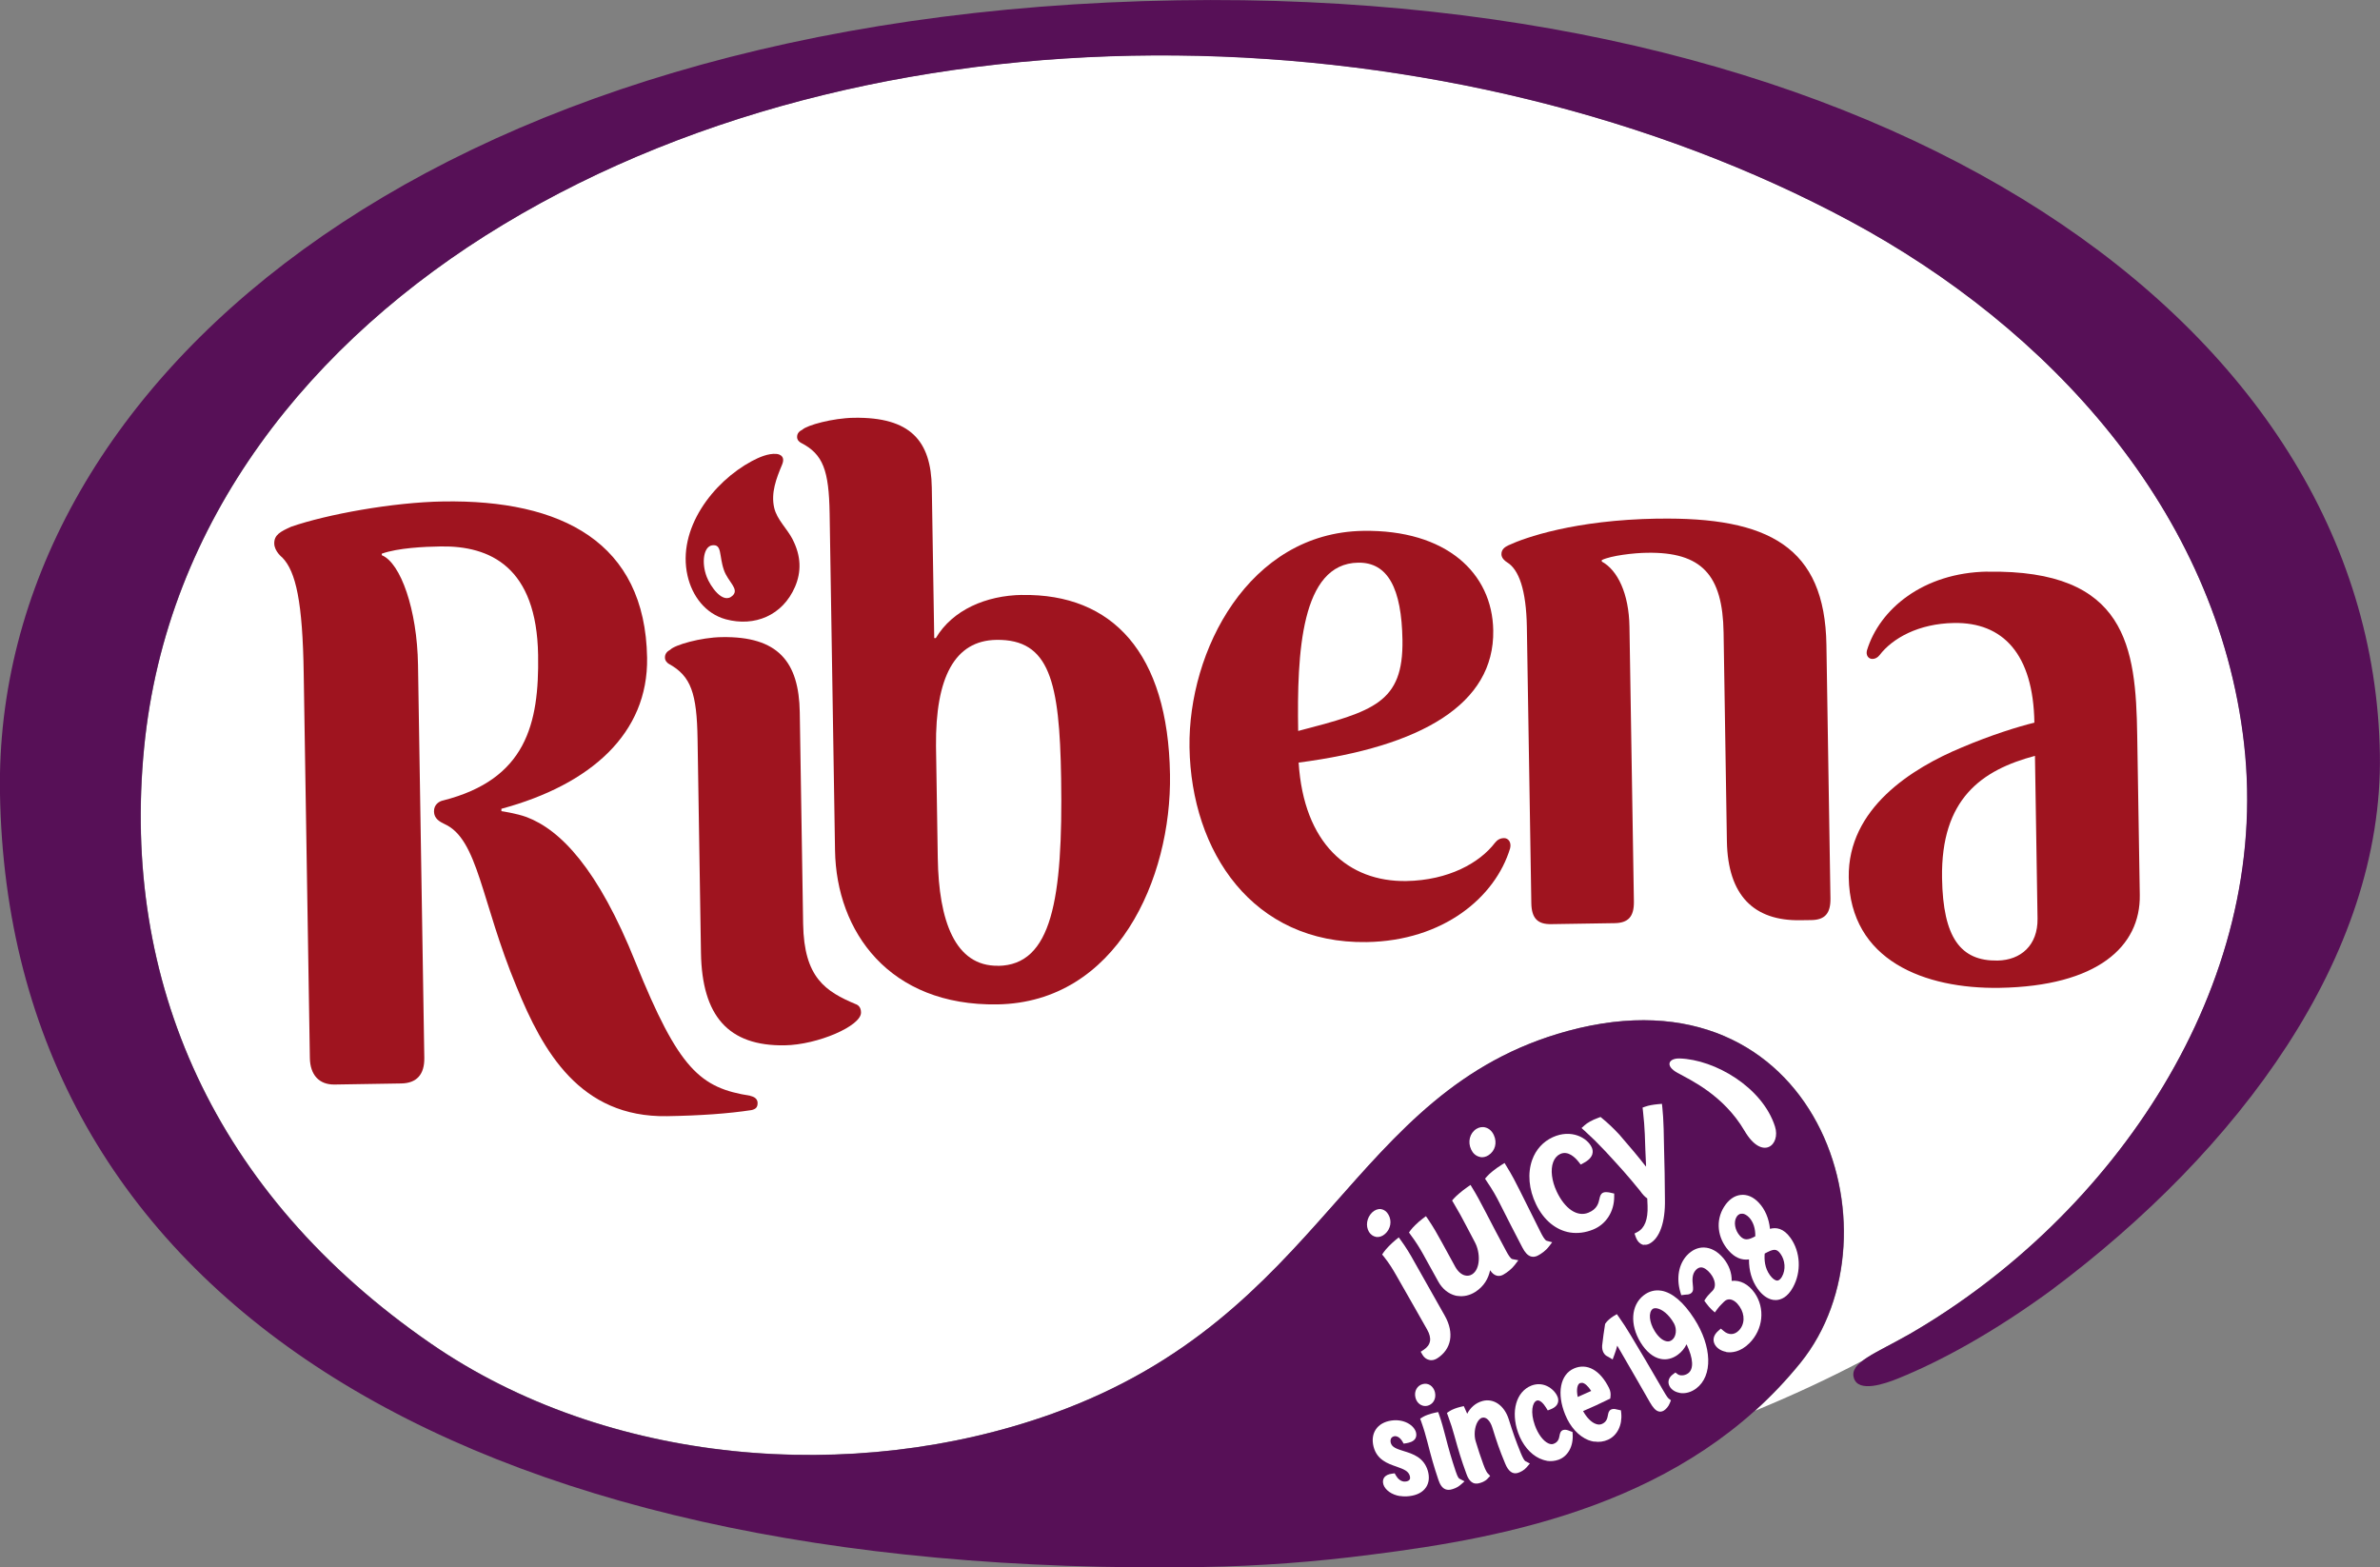 <svg width="82" height="54" viewBox="0 0 82 54" fill="none" xmlns="http://www.w3.org/2000/svg">
<rect x="0" y="0" width="82" height="54" fill="#808080" stroke="none"/>
<g clip-path="url(#clip0_920_1561)">
<path d="M54.025 35.517C62.604 33.188 65.655 42.478 62.037 46.955C61.547 47.559 61.024 48.108 60.474 48.603C61.761 48.074 62.999 47.498 64.175 46.88C64.52 46.62 65.115 46.349 65.808 45.954C72.791 41.905 78.272 33.99 77.321 25.623C76.403 17.571 70.566 11.284 63.744 7.615C50.242 0.361 30.806 -0.389 17.338 7.738C10.714 11.735 5.736 17.924 4.968 25.765C4.184 33.775 7.343 41.113 14.843 46.287C20.903 50.465 29.385 51.175 36.274 48.7C45.707 45.308 46.483 37.564 54.022 35.517" fill="white"/>
<path d="M40.573 0.011C14.582 0.428 -0.221 13.373 -0.001 27.312C0.274 44.528 15.73 54.406 41.432 53.989C43.376 53.958 45.326 53.813 47.258 53.561C51.961 52.971 58.115 51.796 62.028 46.955C65.649 42.481 62.598 33.19 54.019 35.52C46.48 37.567 45.704 45.311 36.271 48.703C29.382 51.178 20.9 50.471 14.841 46.29C7.34 41.116 4.181 33.778 4.963 25.768C5.73 17.926 10.708 11.738 17.335 7.741C30.803 -0.383 50.242 0.364 63.739 7.618C70.56 11.284 76.4 17.574 77.315 25.625C78.266 33.993 72.788 41.907 65.805 45.957C64.615 46.637 63.716 46.941 63.872 47.473C64.025 47.996 64.943 47.677 65.399 47.492C66.889 46.888 68.68 45.907 70.655 44.466C77.135 39.631 82.107 32.95 81.996 25.995C81.757 11.083 64.937 -0.383 40.573 0.011Z" fill="#571057"/>
<path d="M29.498 34.603C28.436 34.158 27.702 33.683 27.671 31.834L27.555 24.54C27.527 22.804 26.812 21.917 24.868 21.951C24.139 21.962 23.252 22.219 23.094 22.384C22.985 22.443 22.907 22.524 22.91 22.658C22.91 22.767 22.994 22.846 23.047 22.874C23.811 23.296 24.009 23.889 24.034 25.466L24.151 32.83C24.187 35.003 25.093 36.046 27.037 36.015C28.172 35.998 29.674 35.347 29.665 34.885C29.665 34.706 29.571 34.633 29.498 34.6" fill="#9F141F"/>
<path d="M35.216 20.497C33.973 20.516 32.819 21.014 32.243 21.984H32.188L32.104 16.799C32.079 15.183 31.365 14.364 29.421 14.394C28.692 14.405 27.805 14.649 27.646 14.803C27.538 14.856 27.46 14.931 27.463 15.06C27.463 15.161 27.546 15.233 27.599 15.258C28.361 15.65 28.559 16.204 28.584 17.691L28.77 29.3C28.814 32.1 30.639 34.664 34.363 34.605C38.467 34.538 40.37 30.287 40.311 26.68C40.244 22.491 38.323 20.449 35.216 20.499M34.393 33.274C32.9 33.299 32.344 31.716 32.31 29.569L32.249 25.704C32.227 23.338 32.894 22.068 34.329 22.046C36.165 22.018 36.507 23.483 36.56 26.817C36.626 31.003 36.234 33.249 34.393 33.277" fill="#9F141F"/>
<path d="M51.804 28.878C51.696 28.878 51.59 28.931 51.509 29.035C50.981 29.728 49.91 30.329 48.453 30.355C46.456 30.385 44.921 29.065 44.743 26.274C48.973 25.723 51.49 24.261 51.448 21.721C51.418 19.741 49.827 18.245 46.965 18.29C43.025 18.354 40.931 22.423 40.983 25.751C41.042 29.356 43.169 32.522 47.085 32.458C49.73 32.416 51.518 30.914 52.029 29.228C52.08 29.023 51.971 28.872 51.81 28.875M46.793 19.386C47.819 19.369 48.292 20.276 48.32 22.051C48.353 24.21 47.332 24.507 44.727 25.184C44.682 22.493 44.824 19.417 46.793 19.386Z" fill="#9F141F"/>
<path d="M57.112 17.868C54.25 17.915 52.531 18.525 51.97 18.788C51.861 18.841 51.728 18.919 51.73 19.095C51.73 19.224 51.842 19.322 51.922 19.372C52.331 19.618 52.584 20.326 52.606 21.596L52.76 31.115C52.768 31.649 52.987 31.848 53.446 31.84L55.632 31.806C56.091 31.798 56.302 31.591 56.294 31.059L56.141 21.59C56.122 20.449 55.732 19.641 55.187 19.347V19.297C55.51 19.14 56.291 19.051 56.747 19.045C58.636 19.014 59.353 19.814 59.384 21.794L59.498 28.979C59.528 30.858 60.432 31.73 62.026 31.705L62.404 31.7C62.863 31.694 63.074 31.484 63.066 30.953L62.927 22.219C62.874 18.844 60.938 17.806 57.106 17.87" fill="#9F141F"/>
<path d="M25.857 37.754C24.125 37.486 23.385 36.846 21.897 33.157C20.604 29.927 19.311 28.593 18.143 28.151C17.79 28.022 17.275 27.947 17.275 27.947V27.866C20.367 27.029 22.336 25.262 22.295 22.664C22.231 18.681 19.344 17.21 15.27 17.277C13.543 17.305 11.268 17.719 10.033 18.147C9.661 18.315 9.444 18.427 9.449 18.726C9.452 18.997 9.727 19.21 9.727 19.21C10.195 19.691 10.428 20.743 10.464 23.209L10.676 36.457C10.687 37.025 10.987 37.374 11.527 37.366L13.821 37.329C14.361 37.321 14.627 37.016 14.619 36.448L14.402 22.904C14.372 21.005 13.804 19.392 13.154 19.129V19.076C13.715 18.877 14.616 18.835 15.184 18.827C16.886 18.799 18.49 19.534 18.54 22.566C18.579 24.949 18.12 26.853 15.27 27.578C15.134 27.605 14.947 27.717 14.953 27.961C14.956 28.204 15.148 28.31 15.312 28.389C16.48 28.912 16.569 31.051 17.803 34.013C18.704 36.222 19.981 38.504 22.979 38.456C24.139 38.437 25.109 38.367 25.89 38.247C26.024 38.216 26.105 38.163 26.102 38.001C26.102 37.864 25.991 37.785 25.854 37.76" fill="#9F141F"/>
<path d="M27.308 18.581C27.114 18.206 26.769 17.904 26.674 17.496C26.555 16.981 26.747 16.483 26.944 16.014C27.097 15.653 26.749 15.639 26.749 15.639C26.466 15.616 26.151 15.756 25.907 15.885C24.564 16.604 23.323 18.223 23.688 19.834C23.846 20.533 24.305 21.148 25.011 21.338C25.993 21.601 26.963 21.212 27.392 20.217C27.611 19.705 27.609 19.165 27.305 18.578M25.25 20.513C24.908 20.857 24.466 20.183 24.349 19.873C24.16 19.378 24.244 18.83 24.536 18.788C24.886 18.74 24.767 19.14 24.942 19.641C25.078 20.038 25.473 20.287 25.25 20.513Z" fill="#9F141F"/>
<path d="M68.479 19.694C66.257 19.73 64.755 20.991 64.324 22.407C64.28 22.577 64.374 22.703 64.511 22.703C64.602 22.703 64.691 22.658 64.758 22.572C65.203 21.99 66.101 21.484 67.325 21.464C69.005 21.436 70.056 22.53 70.092 24.898C69.528 25.035 68.588 25.329 67.595 25.751C65.879 26.464 63.66 27.846 63.696 30.232C63.743 33.101 66.321 34.074 68.888 34.035C72.264 33.979 73.752 32.611 73.724 30.833L73.635 25.329C73.588 22.303 73.279 19.618 68.476 19.697M70.201 31.649C70.214 32.564 69.63 33.081 68.821 33.095C67.553 33.115 66.944 32.312 66.911 30.257C66.866 27.516 68.282 26.529 70.112 26.042L70.201 31.652V31.649Z" fill="#9F141F"/>
<path d="M48.224 43.882C48.085 43.639 47.974 43.457 47.782 43.213C47.843 43.127 47.999 42.959 48.169 42.819C48.31 43.012 48.461 43.255 48.591 43.49C49.031 44.271 49.248 44.657 49.668 45.398C49.962 45.918 49.882 46.41 49.445 46.687C49.317 46.768 49.189 46.726 49.123 46.611C49.44 46.402 49.484 46.094 49.281 45.739C48.869 45.02 48.655 44.64 48.224 43.882ZM47.359 41.868C47.49 41.74 47.638 41.762 47.724 41.916C47.815 42.078 47.779 42.285 47.635 42.414C47.507 42.528 47.357 42.511 47.276 42.374C47.184 42.223 47.218 42.011 47.359 41.871" fill="white"/>
<path d="M47.453 41.963C47.355 42.058 47.328 42.204 47.389 42.307L47.45 42.358C47.478 42.361 47.514 42.346 47.547 42.316C47.645 42.226 47.672 42.089 47.611 41.98C47.589 41.944 47.567 41.921 47.542 41.919L47.45 41.963H47.453ZM47.411 42.615C47.311 42.598 47.225 42.537 47.166 42.442C47.044 42.235 47.089 41.958 47.272 41.776C47.364 41.687 47.475 41.645 47.581 41.658C47.689 41.675 47.778 41.742 47.839 41.852C47.962 42.07 47.914 42.341 47.723 42.511C47.628 42.595 47.52 42.632 47.414 42.618L47.411 42.615ZM48.34 43.818C48.593 44.259 48.771 44.573 48.957 44.9L49.397 45.672C49.6 46.024 49.58 46.351 49.355 46.589L49.38 46.575C49.753 46.337 49.819 45.921 49.558 45.459C49.138 44.718 48.921 44.332 48.482 43.552C48.398 43.404 48.279 43.199 48.148 43.009C48.067 43.082 47.998 43.155 47.951 43.211C48.117 43.429 48.223 43.608 48.34 43.812M49.261 46.857L49.233 46.852C49.141 46.83 49.063 46.768 49.01 46.678L48.949 46.572L49.052 46.505C49.302 46.337 49.341 46.111 49.169 45.806C48.999 45.507 48.86 45.266 48.729 45.031C48.543 44.704 48.365 44.391 48.112 43.949C47.981 43.722 47.876 43.543 47.681 43.297L47.62 43.222L47.675 43.141C47.742 43.046 47.903 42.869 48.087 42.718L48.193 42.632L48.273 42.744C48.44 42.97 48.601 43.241 48.704 43.429C49.144 44.209 49.361 44.595 49.781 45.336C50.111 45.923 50.011 46.486 49.516 46.801C49.436 46.852 49.344 46.874 49.261 46.86" fill="white"/>
<path d="M50.024 43.706C50.219 44.061 50.541 44.17 50.789 44.013C51.139 43.79 51.15 43.152 50.928 42.738C50.808 42.514 50.747 42.4 50.628 42.167C50.489 41.896 50.369 41.678 50.188 41.376C50.255 41.303 50.427 41.147 50.625 41.01C50.767 41.239 50.917 41.519 51.05 41.779C51.345 42.352 51.492 42.626 51.782 43.166C51.893 43.373 51.976 43.487 52.085 43.507C51.996 43.625 51.851 43.734 51.748 43.792C51.64 43.854 51.534 43.857 51.387 43.588C51.317 43.465 51.284 43.401 51.217 43.278C51.295 43.661 51.184 44.133 50.758 44.405C50.372 44.651 49.913 44.531 49.668 44.092C49.465 43.725 49.362 43.541 49.154 43.163C49.015 42.914 48.903 42.73 48.703 42.461C48.767 42.374 48.926 42.212 49.095 42.084C49.237 42.291 49.39 42.551 49.523 42.797C49.727 43.166 49.824 43.348 50.021 43.706" fill="white"/>
<path d="M51.078 42.746L51.504 43.527C51.587 43.678 51.635 43.694 51.64 43.697L51.687 43.681C51.746 43.647 51.818 43.597 51.882 43.538C51.81 43.468 51.743 43.364 51.671 43.227C51.373 42.676 51.231 42.408 50.939 41.84C50.806 41.583 50.692 41.37 50.592 41.2C50.494 41.273 50.414 41.345 50.355 41.398C50.514 41.667 50.625 41.874 50.748 42.109C50.867 42.341 50.928 42.453 51.048 42.676L51.081 42.746H51.078ZM48.87 42.467C49.04 42.705 49.146 42.878 49.268 43.102L49.337 43.227C49.502 43.524 49.602 43.706 49.782 44.027C49.885 44.212 50.035 44.338 50.208 44.38C50.369 44.422 50.536 44.391 50.689 44.293C50.789 44.229 50.87 44.153 50.931 44.069L50.859 44.125C50.722 44.212 50.564 44.237 50.408 44.198C50.211 44.148 50.033 43.996 49.908 43.773C49.727 43.448 49.63 43.267 49.463 42.962L49.41 42.867C49.296 42.651 49.176 42.45 49.068 42.282C48.987 42.349 48.92 42.419 48.87 42.472M50.216 44.651L50.144 44.637C49.902 44.575 49.694 44.405 49.557 44.159C49.376 43.837 49.276 43.653 49.112 43.356L49.043 43.23C48.909 42.992 48.801 42.811 48.6 42.542L48.545 42.464L48.6 42.386C48.67 42.293 48.84 42.12 49.02 41.983L49.129 41.902L49.207 42.014C49.376 42.263 49.538 42.545 49.641 42.738L49.694 42.833C49.86 43.141 49.96 43.32 50.138 43.644C50.227 43.803 50.347 43.913 50.475 43.943C50.561 43.966 50.647 43.952 50.722 43.904C51.009 43.722 51.009 43.163 50.817 42.802C50.697 42.579 50.639 42.464 50.517 42.232C50.383 41.975 50.264 41.754 50.08 41.446L50.03 41.362L50.094 41.289C50.172 41.203 50.355 41.041 50.553 40.903L50.664 40.825L50.736 40.943C50.859 41.141 50.998 41.396 51.167 41.723C51.459 42.288 51.601 42.556 51.896 43.107C51.957 43.219 52.043 43.37 52.107 43.381L52.313 43.42L52.185 43.588C52.082 43.722 51.924 43.843 51.81 43.907C51.779 43.927 51.682 43.983 51.562 43.949C51.482 43.927 51.409 43.868 51.34 43.764C51.284 44.041 51.131 44.321 50.825 44.514C50.633 44.634 50.419 44.682 50.214 44.648" fill="white"/>
<path d="M50.937 39.007C51.093 38.91 51.266 38.977 51.355 39.164C51.449 39.362 51.394 39.578 51.218 39.69C51.06 39.79 50.89 39.732 50.807 39.553C50.712 39.354 50.762 39.119 50.94 39.01M51.8 41.421C51.658 41.138 51.535 40.923 51.33 40.621C51.405 40.534 51.596 40.372 51.797 40.249C51.947 40.487 52.1 40.775 52.233 41.049C52.531 41.65 52.678 41.944 52.962 42.511C53.073 42.73 53.151 42.85 53.257 42.878C53.171 42.99 53.026 43.09 52.934 43.141C52.826 43.2 52.712 43.2 52.567 42.917C52.264 42.335 52.111 42.039 51.8 41.421Z" fill="white"/>
<path d="M51.101 39.094L51.006 39.116C50.889 39.189 50.853 39.351 50.923 39.494C50.951 39.553 50.99 39.589 51.031 39.603C51.068 39.614 51.106 39.603 51.151 39.578C51.268 39.502 51.304 39.357 51.24 39.217C51.209 39.153 51.168 39.111 51.12 39.097H51.106L51.101 39.094ZM51.001 39.863L50.956 39.852C50.842 39.818 50.745 39.732 50.687 39.606C50.561 39.343 50.639 39.038 50.867 38.895C50.967 38.834 51.081 38.814 51.187 38.848C51.307 38.882 51.407 38.974 51.468 39.108C51.59 39.368 51.515 39.653 51.284 39.802C51.193 39.86 51.093 39.883 50.998 39.866M51.913 41.362C52.216 41.963 52.366 42.257 52.68 42.855C52.761 43.012 52.814 43.035 52.822 43.037C52.825 43.037 52.836 43.04 52.872 43.023C52.925 42.995 52.995 42.951 53.056 42.897C52.984 42.825 52.92 42.713 52.847 42.567C52.564 42 52.416 41.706 52.119 41.105C52.027 40.92 51.896 40.666 51.757 40.431C51.651 40.504 51.562 40.576 51.498 40.635C51.682 40.912 51.793 41.116 51.916 41.359M52.783 43.297L52.744 43.289C52.636 43.255 52.541 43.157 52.45 42.978C52.138 42.377 51.985 42.084 51.682 41.48C51.551 41.219 51.434 41.007 51.22 40.694L51.165 40.61L51.231 40.534C51.312 40.439 51.515 40.269 51.729 40.137L51.838 40.07L51.904 40.179C52.074 40.45 52.241 40.769 52.349 40.99C52.647 41.591 52.794 41.885 53.078 42.45C53.12 42.534 53.22 42.73 53.289 42.749L53.479 42.8L53.359 42.956C53.259 43.088 53.1 43.2 52.992 43.255C52.964 43.269 52.883 43.314 52.783 43.297Z" fill="white"/>
<path d="M54.775 41.902C55.292 41.692 55.194 41.259 55.286 41.211C55.308 41.2 55.356 41.203 55.397 41.211C55.431 41.219 55.45 41.222 55.484 41.231C55.484 41.664 55.261 42.07 54.841 42.243C54.132 42.534 53.428 42.251 53.036 41.438C52.617 40.571 52.819 39.634 53.551 39.301C54.146 39.03 54.605 39.337 54.722 39.589C54.788 39.734 54.691 39.855 54.494 39.958C54.257 39.656 53.976 39.516 53.704 39.639C53.289 39.827 53.206 40.456 53.515 41.11C53.834 41.79 54.335 42.081 54.772 41.902" fill="white"/>
<path d="M54.138 39.334C53.988 39.309 53.807 39.326 53.607 39.418C53.337 39.541 53.137 39.76 53.034 40.05C52.892 40.442 52.937 40.926 53.157 41.376C53.51 42.103 54.138 42.389 54.794 42.117C55.036 42.017 55.217 41.818 55.301 41.569C55.237 41.726 55.111 41.907 54.822 42.022C54.308 42.232 53.738 41.885 53.398 41.163C53.193 40.724 53.145 40.283 53.265 39.95C53.34 39.748 53.474 39.597 53.651 39.516C53.938 39.385 54.249 39.483 54.522 39.785C54.633 39.706 54.614 39.659 54.603 39.639C54.547 39.519 54.377 39.371 54.133 39.332M54.096 42.464C53.615 42.386 53.19 42.047 52.923 41.493C52.673 40.979 52.625 40.422 52.789 39.964C52.917 39.606 53.165 39.334 53.498 39.181C54.135 38.89 54.689 39.2 54.842 39.533C54.895 39.651 54.931 39.877 54.555 40.073L54.461 40.123L54.394 40.036C54.272 39.88 54.027 39.637 53.76 39.757C53.646 39.81 53.562 39.905 53.512 40.042C53.415 40.305 53.462 40.685 53.635 41.054C53.916 41.65 54.344 41.938 54.725 41.782C55.028 41.658 55.073 41.457 55.106 41.309C55.125 41.219 55.145 41.138 55.225 41.096C55.273 41.071 55.328 41.069 55.417 41.08L55.451 41.085L55.512 41.099L55.615 41.122V41.228C55.615 41.745 55.337 42.179 54.892 42.361C54.619 42.472 54.349 42.503 54.096 42.464Z" fill="white"/>
<path d="M56.88 41.206C56.813 41.189 56.732 41.119 56.604 40.945C56.162 40.403 55.912 40.126 55.403 39.575C55.094 39.251 54.983 39.142 54.685 38.87C54.758 38.806 54.911 38.711 55.117 38.638C55.328 38.809 55.525 39.005 55.695 39.189C56.187 39.754 56.429 40.042 56.858 40.615C56.833 39.983 56.816 39.664 56.796 39.086C56.785 38.798 56.763 38.585 56.73 38.261C56.841 38.221 56.988 38.199 57.141 38.185C57.163 38.389 57.177 38.644 57.186 38.912C57.202 39.793 57.227 40.336 57.233 41.334C57.25 42.109 57.052 42.601 56.769 42.749C56.654 42.811 56.541 42.755 56.474 42.567C56.788 42.402 56.913 42.033 56.894 41.547C56.888 41.412 56.885 41.345 56.88 41.208" fill="white"/>
<path d="M56.643 42.609L56.673 42.635L56.709 42.629C56.913 42.523 57.121 42.126 57.104 41.331C57.102 40.643 57.088 40.168 57.077 39.664C57.071 39.43 57.065 39.186 57.06 38.909C57.054 38.691 57.043 38.493 57.029 38.325C56.971 38.333 56.921 38.342 56.876 38.353C56.904 38.621 56.924 38.82 56.932 39.08C56.946 39.499 56.957 39.782 56.974 40.148L57.01 41.029L56.76 40.697C56.345 40.143 56.106 39.858 55.603 39.279C55.438 39.1 55.266 38.932 55.096 38.792C55.019 38.823 54.952 38.856 54.896 38.89C55.11 39.086 55.233 39.212 55.5 39.491C56.014 40.048 56.267 40.327 56.709 40.867C56.846 41.054 56.901 41.08 56.915 41.082L57.01 41.105L57.015 41.203C57.021 41.34 57.024 41.407 57.029 41.541C57.051 42.151 56.854 42.458 56.648 42.612M56.637 42.895L56.579 42.878C56.509 42.85 56.415 42.783 56.353 42.607L56.315 42.5L56.415 42.447C56.665 42.316 56.782 42.014 56.765 41.547C56.762 41.44 56.76 41.376 56.754 41.289C56.679 41.242 56.598 41.158 56.501 41.021C56.07 40.489 55.817 40.213 55.308 39.662C54.996 39.334 54.891 39.231 54.599 38.963L54.49 38.865L54.599 38.767C54.679 38.694 54.846 38.591 55.074 38.51L55.144 38.484L55.199 38.529C55.394 38.688 55.6 38.882 55.792 39.091C56.192 39.553 56.426 39.83 56.712 40.196V40.148C56.696 39.782 56.682 39.499 56.67 39.08C56.659 38.803 56.64 38.596 56.607 38.286L56.593 38.16L56.69 38.126C56.801 38.087 56.949 38.059 57.132 38.042L57.26 38.031L57.274 38.157C57.296 38.356 57.31 38.602 57.319 38.893C57.324 39.169 57.33 39.413 57.335 39.648C57.349 40.154 57.36 40.632 57.363 41.317C57.38 42.103 57.185 42.663 56.829 42.85C56.765 42.883 56.701 42.895 56.637 42.883" fill="white"/>
<path d="M48.457 51.184C48.655 51.159 48.774 51.019 48.71 50.809C48.554 50.283 47.645 50.521 47.462 49.813C47.373 49.458 47.528 49.154 47.957 49.086C48.332 49.028 48.616 49.226 48.657 49.4C48.685 49.514 48.602 49.565 48.435 49.593C48.338 49.43 48.182 49.33 48.023 49.352C47.834 49.38 47.731 49.551 47.781 49.749C47.909 50.269 48.844 49.995 49.061 50.717C49.172 51.092 48.977 51.366 48.543 51.416C48.126 51.466 47.851 51.265 47.798 51.103C47.765 50.994 47.831 50.932 47.984 50.913C48.101 51.108 48.271 51.206 48.457 51.184Z" fill="white"/>
<path d="M48.172 49.218C48.291 49.246 48.405 49.321 48.494 49.433L48.519 49.425C48.489 49.346 48.366 49.243 48.172 49.218ZM47.913 49.235C47.785 49.265 47.691 49.324 47.635 49.408C47.557 49.528 47.571 49.674 47.596 49.777C47.677 50.087 47.922 50.171 48.205 50.269C48.461 50.356 48.75 50.457 48.842 50.767C48.892 50.938 48.85 51.058 48.803 51.131C48.775 51.173 48.742 51.206 48.703 51.237C48.792 51.203 48.859 51.156 48.9 51.092C48.97 50.985 48.953 50.848 48.925 50.756C48.831 50.44 48.564 50.356 48.28 50.269C48.019 50.188 47.721 50.099 47.643 49.783C47.61 49.643 47.63 49.509 47.702 49.4C47.752 49.324 47.824 49.268 47.913 49.237M48.241 51.547C47.938 51.5 47.721 51.329 47.663 51.145C47.63 51.038 47.657 50.96 47.685 50.915C47.735 50.837 47.83 50.789 47.963 50.773L48.052 50.761L48.097 50.84C48.147 50.926 48.261 51.066 48.433 51.044C48.497 51.036 48.544 51.013 48.567 50.977C48.592 50.938 48.583 50.885 48.572 50.845C48.522 50.68 48.364 50.619 48.111 50.529C47.813 50.426 47.44 50.297 47.324 49.841C47.268 49.618 47.293 49.413 47.401 49.251C47.51 49.086 47.693 48.98 47.933 48.944C48.369 48.877 48.728 49.106 48.789 49.36C48.811 49.458 48.786 49.528 48.759 49.57C48.692 49.671 48.561 49.704 48.455 49.724L48.361 49.738L48.314 49.657C48.241 49.537 48.138 49.469 48.044 49.483C47.997 49.492 47.958 49.514 47.935 49.548C47.908 49.59 47.902 49.646 47.916 49.707C47.955 49.861 48.111 49.917 48.364 49.995C48.672 50.09 49.053 50.208 49.192 50.669C49.256 50.885 49.237 51.083 49.134 51.24C49.023 51.41 48.822 51.517 48.556 51.547C48.444 51.561 48.339 51.559 48.241 51.542" fill="white"/>
<path d="M49.058 47.817C49.169 47.789 49.272 47.861 49.303 47.996C49.336 48.141 49.275 48.267 49.144 48.295C49.027 48.32 48.927 48.239 48.899 48.11C48.866 47.971 48.93 47.847 49.058 47.817ZM49.308 49.637C49.244 49.391 49.191 49.204 49.094 48.938C49.155 48.902 49.305 48.846 49.453 48.812C49.522 49.011 49.592 49.254 49.65 49.486C49.784 49.995 49.853 50.255 50.015 50.734C50.076 50.918 50.129 51.022 50.206 51.064C50.131 51.128 50.015 51.17 49.94 51.187C49.853 51.203 49.764 51.181 49.684 50.941C49.517 50.448 49.442 50.174 49.305 49.637" fill="white"/>
<path d="M49.111 47.954H49.091C49.016 47.973 49.033 48.063 49.036 48.08C49.036 48.091 49.058 48.172 49.116 48.161L49.158 48.133C49.172 48.108 49.177 48.071 49.166 48.029C49.163 48.018 49.147 47.959 49.108 47.954M49.055 48.438C48.916 48.415 48.802 48.303 48.766 48.144C48.716 47.931 48.827 47.733 49.025 47.685C49.214 47.638 49.386 47.758 49.439 47.965C49.467 48.08 49.45 48.194 49.394 48.281C49.344 48.359 49.266 48.415 49.175 48.435C49.133 48.443 49.091 48.446 49.052 48.438M49.444 49.601C49.586 50.146 49.658 50.415 49.82 50.896C49.864 51.027 49.901 51.05 49.901 51.052H49.917L49.989 51.03C49.951 50.963 49.92 50.882 49.887 50.781C49.725 50.303 49.656 50.043 49.52 49.525C49.481 49.377 49.428 49.173 49.367 48.983C49.33 48.994 49.3 49.005 49.269 49.016C49.344 49.232 49.392 49.402 49.444 49.606M49.856 51.326C49.684 51.298 49.606 51.125 49.558 50.985C49.394 50.496 49.319 50.224 49.177 49.671C49.116 49.439 49.063 49.251 48.969 48.986L48.93 48.877L49.027 48.818C49.111 48.767 49.275 48.709 49.431 48.675L49.55 48.65L49.592 48.767C49.672 48.997 49.745 49.268 49.792 49.453C49.925 49.965 49.998 50.222 50.154 50.692C50.173 50.748 50.229 50.915 50.279 50.943L50.459 51.038L50.304 51.173C50.209 51.254 50.073 51.304 49.976 51.324C49.931 51.332 49.892 51.332 49.859 51.326" fill="white"/>
<path d="M51.548 49.148C51.448 48.832 51.242 48.656 51.031 48.714C50.725 48.798 50.597 49.33 50.708 49.699C50.809 50.026 50.861 50.188 50.975 50.504C51.042 50.692 51.103 50.806 51.151 50.854C51.087 50.918 51.003 50.949 50.917 50.971C50.831 50.991 50.742 50.971 50.653 50.728C50.469 50.227 50.391 49.959 50.247 49.43C50.18 49.187 50.124 49.008 50.022 48.74C50.08 48.7 50.208 48.645 50.355 48.611C50.436 48.787 50.503 48.972 50.553 49.151L50.564 49.19C50.578 48.865 50.758 48.508 51.117 48.412C51.429 48.328 51.729 48.555 51.854 48.949C52.007 49.428 52.082 49.663 52.277 50.138C52.355 50.325 52.416 50.434 52.494 50.474C52.433 50.546 52.333 50.596 52.257 50.619C52.182 50.641 52.088 50.619 51.988 50.373C51.787 49.886 51.707 49.643 51.554 49.151" fill="white"/>
<path d="M51.178 48.569C51.395 48.602 51.584 48.801 51.679 49.106C51.834 49.606 51.912 49.839 52.107 50.317C52.168 50.465 52.21 50.485 52.21 50.485L52.277 50.457C52.229 50.387 52.188 50.297 52.14 50.188C51.946 49.707 51.865 49.458 51.715 48.989C51.609 48.658 51.384 48.48 51.148 48.544L51.084 48.566L51.178 48.572V48.569ZM50.191 48.807C50.269 49.025 50.319 49.187 50.377 49.391C50.525 49.92 50.602 50.185 50.78 50.678C50.831 50.812 50.867 50.834 50.869 50.837H50.883L50.956 50.815C50.919 50.748 50.883 50.658 50.844 50.552C50.767 50.339 50.716 50.194 50.664 50.02V50.046L50.419 49.187C50.38 49.05 50.333 48.91 50.277 48.773L50.196 48.804L50.191 48.807ZM50.825 51.114C50.633 51.083 50.552 50.859 50.522 50.776C50.338 50.272 50.26 50.004 50.11 49.467C50.046 49.235 49.991 49.058 49.891 48.787L49.852 48.681L49.943 48.619C50.029 48.563 50.177 48.505 50.322 48.471L50.433 48.446L50.48 48.549C50.505 48.602 50.527 48.656 50.55 48.709C50.655 48.507 50.831 48.337 51.078 48.27C51.462 48.166 51.832 48.424 51.982 48.899C52.132 49.374 52.21 49.604 52.402 50.076C52.468 50.233 52.519 50.322 52.555 50.342L52.71 50.423L52.596 50.557C52.513 50.655 52.385 50.72 52.293 50.748C52.112 50.801 51.965 50.689 51.857 50.42C51.656 49.937 51.573 49.685 51.417 49.187C51.342 48.947 51.203 48.809 51.067 48.846C50.989 48.865 50.936 48.941 50.903 48.997C50.805 49.173 50.78 49.45 50.842 49.654C50.942 49.981 50.995 50.144 51.106 50.451C51.189 50.683 51.242 50.742 51.25 50.753L51.342 50.851L51.25 50.949C51.159 51.044 51.042 51.083 50.95 51.105C50.906 51.117 50.864 51.117 50.828 51.111" fill="white"/>
<path d="M53.581 49.875C53.915 49.752 53.846 49.425 53.907 49.4L53.987 49.411L54.051 49.436C54.068 49.763 53.932 50.06 53.659 50.157C53.2 50.325 52.666 49.967 52.436 49.316C52.188 48.619 52.38 48.038 52.814 47.867C53.167 47.73 53.467 47.99 53.537 48.18C53.579 48.289 53.515 48.368 53.381 48.418C53.236 48.183 53.061 48.06 52.897 48.124C52.65 48.222 52.569 48.639 52.75 49.148C52.939 49.676 53.298 49.978 53.579 49.872" fill="white"/>
<path d="M53.047 47.973C53.164 47.993 53.281 48.066 53.389 48.191C53.351 48.121 53.278 48.049 53.181 48.007C53.12 47.979 53.059 47.968 52.995 47.971L53.047 47.976V47.973ZM52.636 48.169C52.444 48.41 52.411 48.824 52.569 49.271C52.691 49.612 52.906 49.878 53.159 49.998C53.315 50.071 53.473 50.082 53.615 50.029C53.659 50.012 53.698 49.99 53.734 49.959C53.704 49.976 53.67 49.992 53.632 50.007C53.506 50.054 53.367 50.046 53.231 49.981C52.981 49.864 52.761 49.579 52.625 49.198C52.472 48.773 52.486 48.393 52.639 48.169M53.295 50.328C53.209 50.314 53.125 50.286 53.039 50.247C52.719 50.096 52.452 49.774 52.305 49.363C52.044 48.628 52.238 47.945 52.764 47.738C52.942 47.671 53.123 47.674 53.295 47.752C53.465 47.831 53.612 47.982 53.668 48.136C53.693 48.203 53.748 48.426 53.434 48.552L53.326 48.594L53.264 48.493C53.178 48.354 53.05 48.217 52.947 48.256C52.792 48.317 52.722 48.658 52.881 49.103C52.989 49.405 53.164 49.643 53.342 49.727C53.412 49.76 53.476 49.766 53.529 49.744C53.687 49.685 53.712 49.567 53.732 49.464C53.745 49.394 53.762 49.304 53.851 49.271C53.912 49.249 53.974 49.263 54.024 49.279L54.179 49.338L54.185 49.43C54.207 49.839 54.015 50.177 53.701 50.292C53.568 50.339 53.428 50.353 53.287 50.331" fill="white"/>
<path d="M54.283 47.274C54.667 47.109 55.045 47.352 55.309 47.878C55.351 47.962 55.357 48.026 55.349 48.094C54.954 48.286 54.753 48.376 54.353 48.547C54.573 49.042 54.954 49.324 55.254 49.187C55.574 49.042 55.507 48.72 55.565 48.689C55.585 48.681 55.618 48.681 55.652 48.692L55.716 48.706C55.746 49.036 55.621 49.352 55.34 49.475C54.865 49.688 54.317 49.324 54.055 48.681C53.78 48.007 53.888 47.439 54.283 47.269M54.267 48.323C54.57 48.194 54.72 48.127 55.023 47.984C54.815 47.596 54.587 47.436 54.383 47.523C54.186 47.61 54.144 47.917 54.267 48.32" fill="white"/>
<path d="M54.559 47.366C54.723 47.392 54.932 47.526 55.143 47.917L55.196 48.013L55.21 48.007L55.185 47.94C55.093 47.752 54.865 47.375 54.543 47.361H54.559V47.366ZM54.515 47.643L54.437 47.652C54.353 47.688 54.301 47.853 54.359 48.13C54.529 48.057 54.657 47.998 54.823 47.923C54.715 47.755 54.606 47.657 54.515 47.643ZM54.098 47.66C54 47.895 54.025 48.247 54.184 48.633C54.326 48.98 54.565 49.249 54.823 49.355C54.985 49.419 55.138 49.419 55.285 49.355C55.343 49.33 55.396 49.291 55.438 49.24C55.402 49.268 55.36 49.293 55.31 49.316C55.177 49.377 55.026 49.377 54.879 49.321C54.623 49.223 54.384 48.963 54.225 48.605L54.184 48.51H54.181L54.17 48.477L54.136 48.365C54.05 48.085 54.039 47.839 54.098 47.663M54.924 49.671C54.857 49.66 54.79 49.64 54.721 49.615C54.39 49.481 54.1 49.165 53.928 48.742C53.628 48.01 53.753 47.355 54.231 47.148C54.679 46.955 55.129 47.204 55.435 47.817C55.496 47.94 55.496 48.035 55.488 48.11L55.48 48.186L55.41 48.219C55.057 48.39 54.86 48.482 54.543 48.617C54.665 48.837 54.821 49 54.979 49.058C55.06 49.089 55.132 49.089 55.199 49.058C55.357 48.986 55.38 48.86 55.399 48.756C55.413 48.684 55.427 48.602 55.508 48.563C55.563 48.538 55.63 48.538 55.694 48.558L55.847 48.591L55.858 48.692C55.897 49.103 55.719 49.461 55.402 49.604C55.252 49.671 55.09 49.693 54.926 49.665" fill="white"/>
<path d="M55.415 46.592L55.368 46.541C55.343 46.497 55.332 46.449 55.337 46.374C55.36 46.164 55.404 45.834 55.432 45.669C55.465 45.618 55.56 45.532 55.666 45.468C55.802 45.658 55.941 45.873 56.058 46.072C56.519 46.835 56.683 47.117 57.164 47.948C57.27 48.133 57.342 48.247 57.401 48.292C57.367 48.382 57.295 48.454 57.251 48.48C57.184 48.519 57.109 48.502 56.961 48.247C56.455 47.369 56.291 47.076 55.83 46.287C55.771 46.186 55.716 46.097 55.657 46.002C55.61 46.217 55.557 46.438 55.485 46.634L55.412 46.589L55.415 46.592Z" fill="white"/>
<path d="M55.568 45.725C55.556 45.792 55.545 45.876 55.531 45.965L55.59 45.7L55.568 45.725ZM55.62 45.672L55.782 45.929C55.843 46.024 55.896 46.116 55.957 46.22C56.243 46.712 56.416 47.011 56.63 47.38C56.758 47.601 56.9 47.85 57.089 48.178C57.147 48.278 57.183 48.323 57.206 48.345L57.236 48.312C57.186 48.245 57.128 48.152 57.05 48.018L56.947 47.842C56.538 47.14 56.368 46.849 55.943 46.144C55.843 45.979 55.737 45.812 55.634 45.663L55.62 45.675V45.672ZM57.166 48.633L57.147 48.628C57.047 48.603 56.961 48.513 56.847 48.317C56.658 47.987 56.516 47.741 56.388 47.517C56.176 47.148 56.004 46.852 55.72 46.362C55.693 46.471 55.659 46.581 55.62 46.681L55.562 46.838L55.395 46.74L55.342 46.709H55.337C55.3 46.678 55.273 46.648 55.25 46.609C55.209 46.533 55.195 46.455 55.2 46.36C55.223 46.153 55.267 45.82 55.298 45.641L55.303 45.613L55.32 45.588C55.367 45.515 55.478 45.417 55.595 45.344L55.706 45.277L55.782 45.384C55.91 45.563 56.051 45.781 56.179 45.996C56.605 46.701 56.774 46.995 57.183 47.697L57.286 47.875C57.336 47.962 57.442 48.144 57.486 48.18L57.57 48.245L57.531 48.343C57.486 48.46 57.395 48.558 57.325 48.6C57.261 48.636 57.206 48.642 57.164 48.633" fill="white"/>
<path d="M58.242 47.428C58.556 47.199 58.481 46.648 58.067 45.943C58.045 46.195 57.928 46.418 57.728 46.564C57.349 46.841 56.941 46.664 56.643 46.178C56.315 45.644 56.329 45.045 56.715 44.74C57.13 44.413 57.697 44.634 58.259 45.507C58.807 46.357 58.896 47.322 58.359 47.724C58.07 47.943 57.747 47.867 57.655 47.705C57.6 47.612 57.639 47.529 57.728 47.464C57.839 47.548 58.07 47.559 58.245 47.431M57.797 45.529C57.505 45.009 57.06 44.827 56.854 44.989C56.643 45.16 56.663 45.557 56.893 45.932C57.133 46.318 57.45 46.458 57.694 46.273C57.889 46.125 57.944 45.786 57.797 45.529Z" fill="white"/>
<path d="M57.082 45.076C57.043 45.07 56.981 45.068 56.94 45.098C56.79 45.219 56.82 45.551 57.009 45.859C57.132 46.058 57.276 46.183 57.413 46.211C57.488 46.228 57.549 46.211 57.61 46.164C57.752 46.055 57.782 45.792 57.677 45.599C57.488 45.263 57.251 45.109 57.096 45.079H57.084L57.082 45.076ZM57.966 45.498L58.186 45.873C58.447 46.318 58.575 46.704 58.572 47.006C58.608 46.6 58.461 46.083 58.138 45.585C57.821 45.093 57.485 44.794 57.193 44.746H57.19C57.048 44.724 56.918 44.76 56.798 44.852C56.478 45.104 56.462 45.618 56.759 46.105C56.912 46.357 57.096 46.513 57.276 46.55C57.388 46.572 57.504 46.547 57.618 46.471C57.538 46.499 57.449 46.502 57.362 46.486C57.148 46.444 56.943 46.276 56.776 46.007C56.5 45.56 56.498 45.098 56.77 44.883C56.87 44.805 57.004 44.782 57.148 44.807C57.432 44.863 57.718 45.109 57.919 45.465L57.96 45.554L57.966 45.501V45.498ZM57.777 47.641C57.796 47.669 57.838 47.699 57.908 47.713C58.024 47.738 58.158 47.702 58.275 47.612C58.347 47.559 58.405 47.492 58.45 47.414C58.416 47.462 58.372 47.504 58.322 47.54C58.15 47.669 57.935 47.688 57.774 47.641M57.877 47.99L57.849 47.984C57.707 47.956 57.591 47.878 57.529 47.772C57.443 47.624 57.485 47.462 57.641 47.35L57.724 47.288L57.807 47.35C57.869 47.397 58.03 47.411 58.161 47.316C58.364 47.168 58.341 46.804 58.108 46.315C58.038 46.458 57.938 46.581 57.807 46.676C57.624 46.81 57.421 46.86 57.224 46.821C56.962 46.771 56.72 46.572 56.523 46.251C56.15 45.638 56.192 44.972 56.628 44.631C56.809 44.489 57.018 44.433 57.235 44.469H57.24C57.616 44.533 58.008 44.866 58.372 45.434C58.989 46.393 59.02 47.406 58.439 47.839C58.266 47.968 58.063 48.024 57.877 47.993" fill="white"/>
<path d="M60.049 44.931C59.83 44.609 59.516 44.531 59.304 44.743C59.268 44.779 59.248 44.799 59.212 44.836C59.157 44.891 59.118 44.936 59.065 45.006C59.023 44.967 58.951 44.889 58.893 44.805C58.929 44.749 58.982 44.69 59.034 44.637L59.112 44.556C59.293 44.371 59.26 44.052 59.04 43.778C58.809 43.49 58.537 43.426 58.328 43.647C58.056 43.938 58.242 44.374 58.183 44.433C58.169 44.447 58.133 44.455 58.097 44.455L58.025 44.464C57.905 44.05 57.961 43.622 58.222 43.339C58.526 43.009 58.94 43.034 59.274 43.432C59.499 43.703 59.58 44.027 59.496 44.312C59.782 44.181 60.105 44.279 60.342 44.617C60.67 45.084 60.617 45.733 60.175 46.172C59.757 46.589 59.318 46.455 59.207 46.264C59.143 46.156 59.182 46.049 59.288 45.957C59.504 46.142 59.777 46.156 59.991 45.949C60.258 45.688 60.278 45.272 60.047 44.933" fill="white"/>
<path d="M58.687 43.387C58.848 43.412 59.007 43.518 59.151 43.694C59.299 43.876 59.371 44.08 59.371 44.265C59.435 44.027 59.36 43.75 59.171 43.524C59.026 43.35 58.862 43.258 58.706 43.255C58.573 43.253 58.442 43.314 58.328 43.437C58.297 43.468 58.273 43.504 58.247 43.541C58.356 43.432 58.487 43.376 58.628 43.381L58.69 43.387H58.687ZM59.318 46.147L59.329 46.195C59.354 46.239 59.432 46.29 59.538 46.304C59.641 46.318 59.846 46.304 60.08 46.074C60.467 45.688 60.528 45.123 60.23 44.698C60.041 44.43 59.791 44.335 59.554 44.441L59.282 44.567L59.263 44.595C59.368 44.514 59.493 44.475 59.624 44.486C59.824 44.505 60.016 44.634 60.163 44.852C60.436 45.249 60.406 45.742 60.091 46.046C59.871 46.259 59.574 46.292 59.318 46.147ZM59.482 46.578C59.31 46.55 59.165 46.46 59.09 46.337C58.993 46.175 59.035 45.996 59.201 45.853L59.29 45.775L59.382 45.853C59.552 46.002 59.746 45.999 59.899 45.851C60.116 45.641 60.13 45.297 59.935 45.014C59.838 44.869 59.716 44.779 59.599 44.768C59.527 44.763 59.46 44.788 59.401 44.847L59.368 44.88L59.307 44.942C59.257 44.992 59.221 45.031 59.173 45.096L59.082 45.219L58.968 45.115C58.92 45.07 58.843 44.984 58.776 44.891L58.72 44.813L58.77 44.735C58.809 44.676 58.862 44.614 58.932 44.545L58.948 44.528L59.007 44.469C59.135 44.338 59.104 44.094 58.929 43.876C58.823 43.745 58.709 43.669 58.612 43.666C58.545 43.666 58.487 43.694 58.428 43.756C58.286 43.907 58.309 44.122 58.325 44.276C58.336 44.391 58.348 44.48 58.278 44.545C58.222 44.598 58.142 44.603 58.103 44.603L58.042 44.609L57.925 44.623L57.892 44.511C57.752 44.027 57.839 43.557 58.12 43.253C58.289 43.071 58.492 42.976 58.706 42.981C58.948 42.987 59.179 43.115 59.377 43.35C59.571 43.585 59.671 43.862 59.663 44.131C59.952 44.097 60.241 44.243 60.453 44.545C60.823 45.076 60.748 45.803 60.272 46.279C59.955 46.594 59.652 46.606 59.499 46.586H59.477L59.482 46.578Z" fill="white"/>
<path d="M60.409 43.216C60.17 43.297 59.922 43.292 59.661 42.995C59.324 42.612 59.246 42.086 59.516 41.653C59.778 41.236 60.17 41.186 60.498 41.533C60.751 41.795 60.857 42.176 60.851 42.539C61.085 42.422 61.324 42.38 61.574 42.73C61.891 43.169 61.925 43.789 61.652 44.285C61.379 44.782 60.976 44.754 60.67 44.324C60.431 43.988 60.37 43.599 60.406 43.216M60.67 43.099C60.626 43.404 60.665 43.736 60.868 44.013C61.096 44.329 61.357 44.335 61.519 44.052C61.669 43.787 61.669 43.406 61.457 43.113C61.215 42.78 60.959 42.945 60.67 43.099ZM60.609 42.682C60.637 42.4 60.576 42.075 60.364 41.854C60.133 41.611 59.855 41.619 59.711 41.854C59.566 42.092 59.633 42.444 59.844 42.676C60.092 42.948 60.348 42.833 60.606 42.682" fill="white"/>
<path d="M60.089 41.541C60.22 41.563 60.351 41.636 60.465 41.756C60.518 41.812 60.562 41.874 60.601 41.938C60.551 41.821 60.482 41.715 60.401 41.631C60.273 41.496 60.139 41.435 60.012 41.446C59.886 41.457 59.764 41.544 59.661 41.695C59.742 41.605 59.847 41.55 59.962 41.538C60.003 41.533 60.048 41.535 60.089 41.541ZM60.045 41.818H59.989C59.909 41.824 59.859 41.882 59.831 41.927C59.722 42.103 59.775 42.391 59.948 42.581C60.098 42.746 60.234 42.727 60.476 42.595C60.484 42.338 60.409 42.1 60.265 41.947C60.192 41.871 60.114 41.826 60.045 41.815M59.5 42.117C59.469 42.389 59.561 42.671 59.767 42.903C59.998 43.163 60.19 43.144 60.365 43.085L60.543 43.023V43.009L60.66 42.948C60.918 42.808 61.274 42.618 61.572 43.032L61.619 43.104C61.58 43.001 61.53 42.903 61.466 42.813C61.277 42.551 61.127 42.559 60.915 42.665L60.743 42.752V42.766L60.679 42.802C60.456 42.931 60.087 43.144 59.745 42.769C59.578 42.584 59.492 42.341 59.5 42.117ZM60.801 43.188C60.782 43.404 60.801 43.686 60.979 43.932C61.068 44.055 61.16 44.122 61.235 44.12C61.307 44.117 61.363 44.044 61.397 43.983C61.53 43.748 61.508 43.423 61.344 43.197C61.202 43.001 61.093 43.032 60.799 43.191M60.554 43.655C60.584 43.873 60.662 44.072 60.785 44.243C60.913 44.424 61.057 44.52 61.185 44.511C61.305 44.505 61.402 44.41 61.472 44.31C61.405 44.36 61.327 44.388 61.249 44.394C61.127 44.399 60.94 44.355 60.754 44.094C60.66 43.963 60.593 43.818 60.554 43.655ZM61.088 44.785C60.899 44.754 60.715 44.623 60.559 44.405C60.356 44.12 60.256 43.778 60.259 43.392C59.998 43.426 59.767 43.325 59.558 43.088C59.166 42.643 59.105 42.05 59.4 41.58C59.556 41.334 59.756 41.191 59.981 41.169C60.198 41.147 60.412 41.239 60.598 41.438C60.812 41.664 60.949 41.986 60.982 42.338C61.191 42.282 61.447 42.31 61.688 42.648C62.036 43.132 62.069 43.818 61.775 44.352C61.586 44.699 61.36 44.782 61.202 44.791C61.163 44.791 61.124 44.791 61.088 44.785Z" fill="white"/>
<path d="M57.869 36.468C59.082 36.504 60.72 37.458 61.154 38.809C61.362 39.449 60.72 40.008 60.105 38.96C59.38 37.724 58.225 37.201 57.8 36.966C57.347 36.717 57.497 36.457 57.869 36.468Z" fill="white"/>
</g>
<defs>
<clipPath id="clip0_920_1561">
<rect width="82" height="54" fill="white"/>
</clipPath>
</defs>
</svg>
